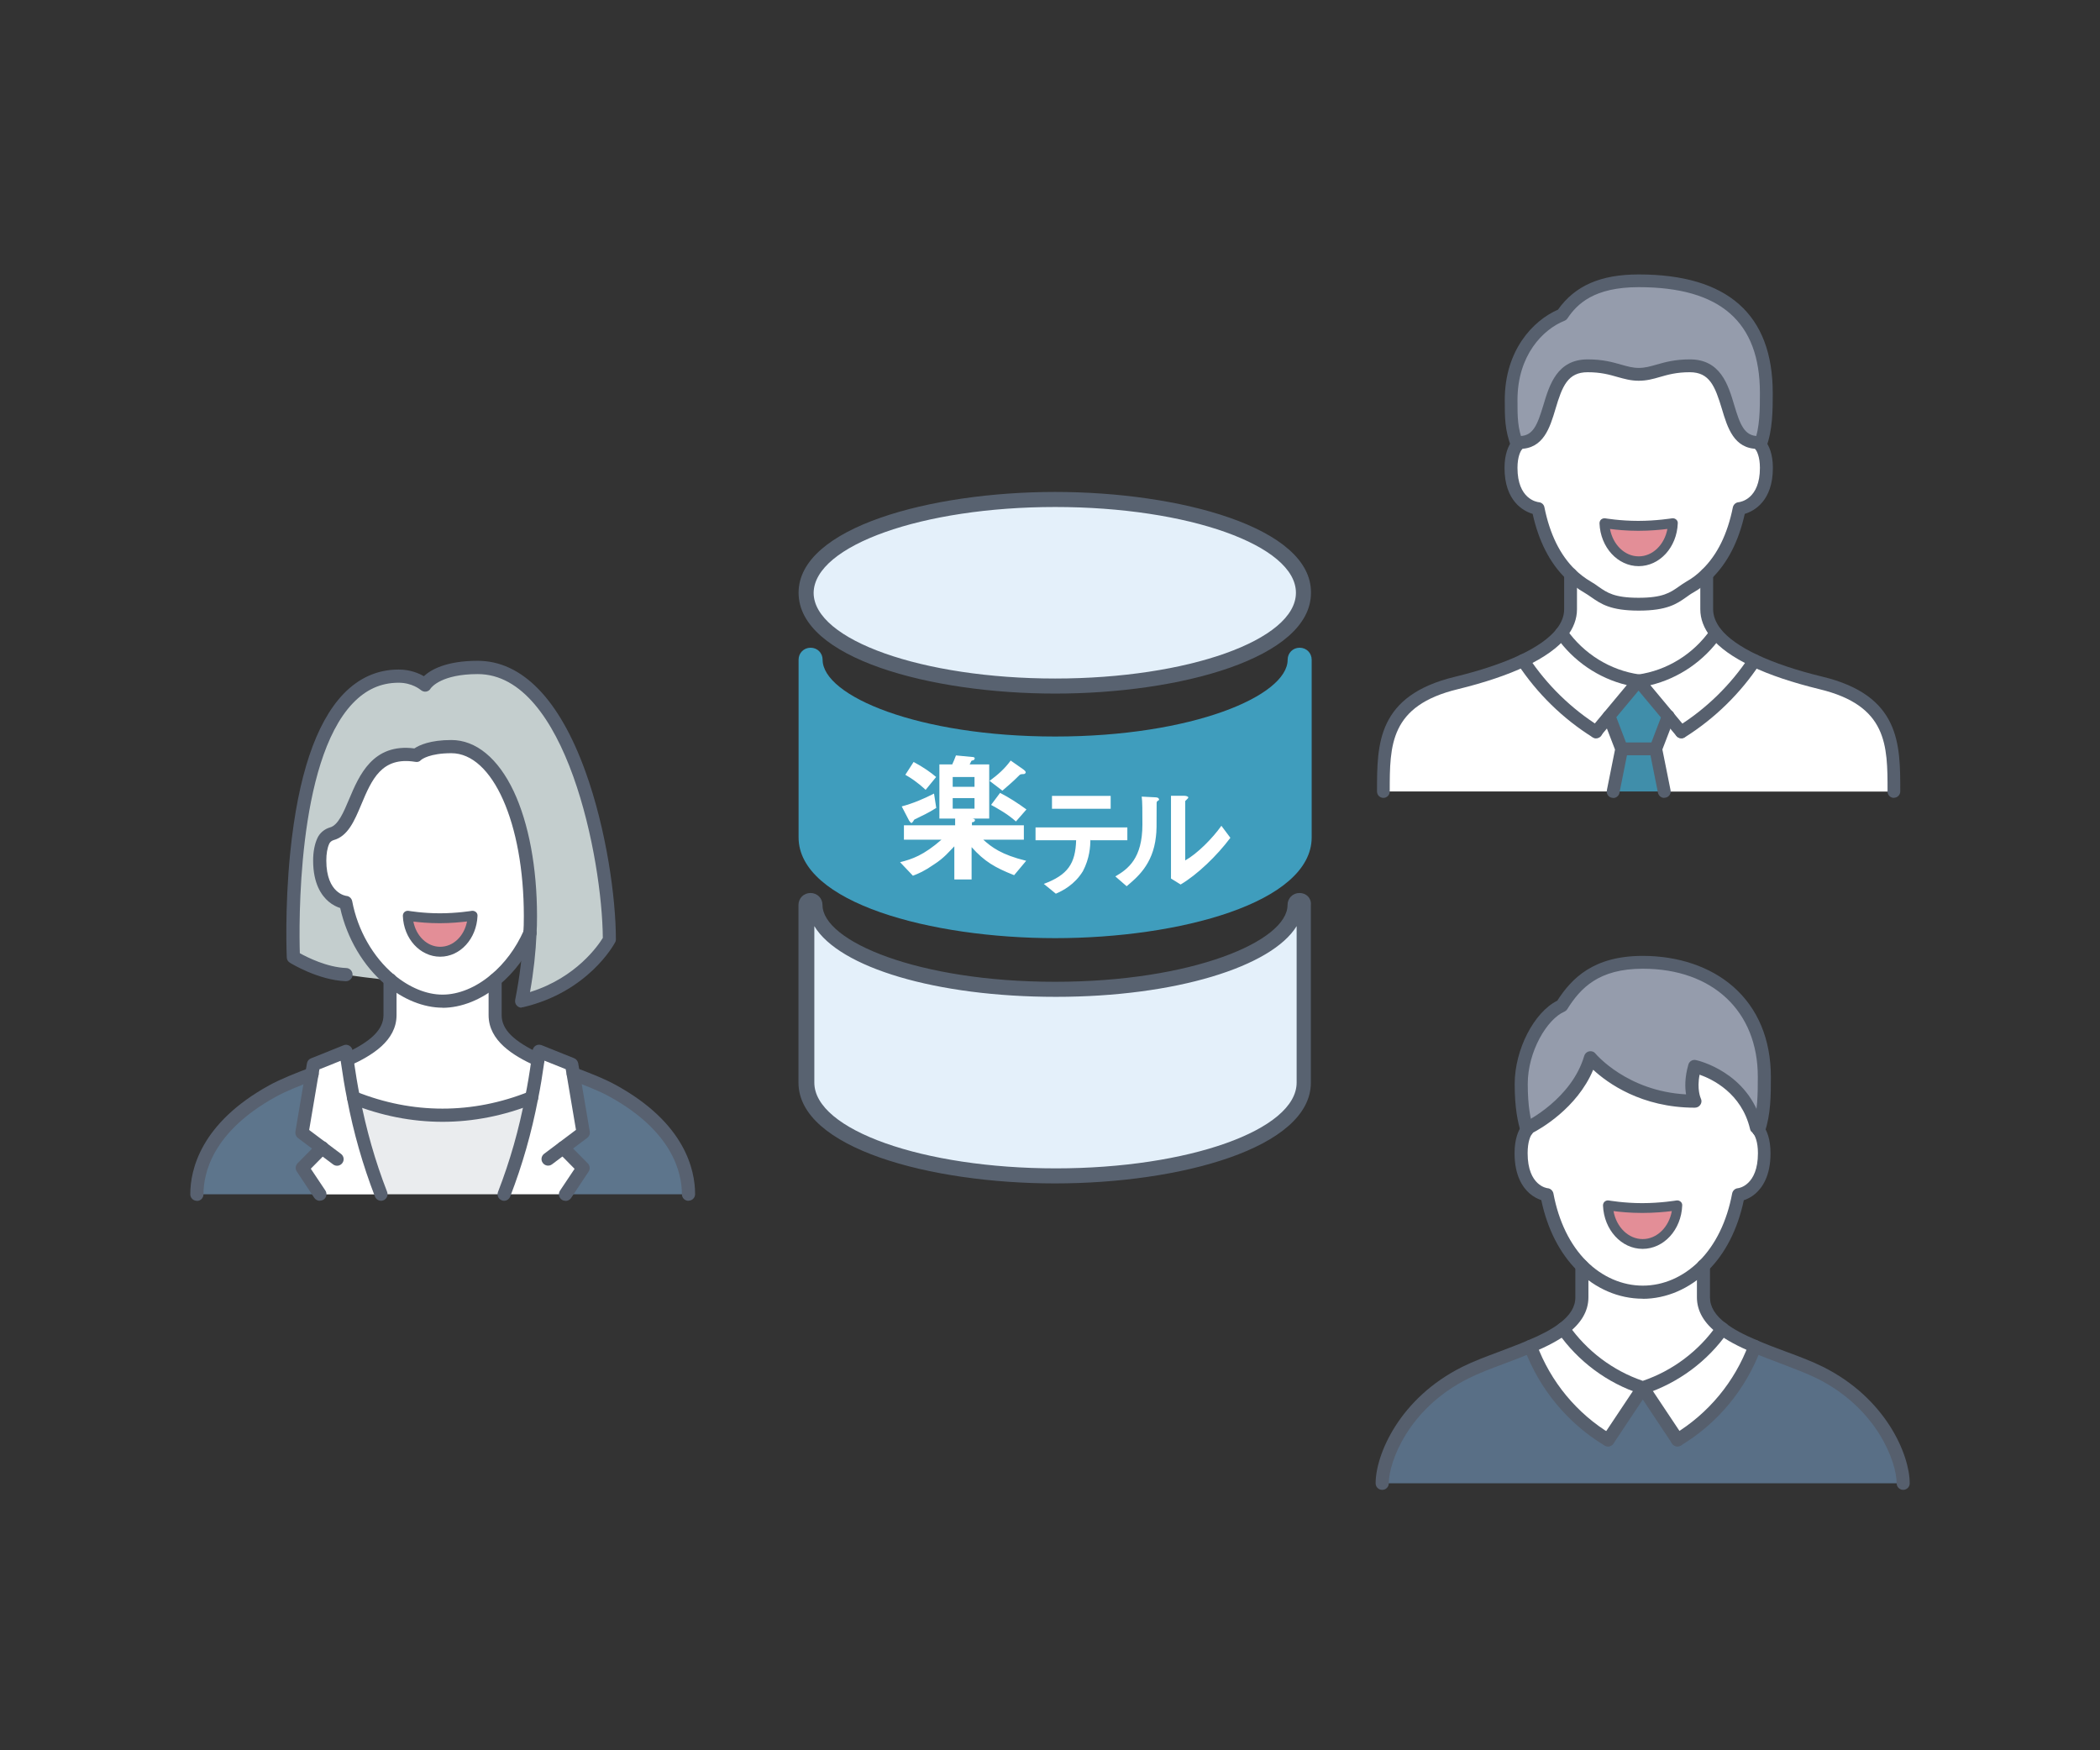 <?xml version="1.0" encoding="UTF-8"?>
<svg id="_レイヤー_2" data-name="レイヤー 2" xmlns="http://www.w3.org/2000/svg" viewBox="0 0 180 150">
  <rect x="0" y="0" width="180" height="150" fill="#333333" stroke="none"/>
  <defs>
    <style>
      .cls-1 {
        fill: #e4f0fa;
      }

      .cls-1, .cls-2, .cls-3, .cls-4, .cls-5, .cls-6, .cls-7, .cls-8, .cls-9, .cls-10, .cls-11, .cls-12, .cls-13, .cls-14, .cls-15 {
        stroke-width: 0px;
      }

      .cls-2 {
        fill: #5d758c;
      }

      .cls-3 {
        fill: #408eaa;
      }

      .cls-4 {
        fill: #565f6d;
      }

      .cls-5 {
        fill: none;
      }

      .cls-6 {
        fill: #57606e;
      }

      .cls-7 {
        fill: #3f9dbd;
      }

      .cls-8 {
        fill: #fff;
      }

      .cls-9 {
        fill: #e38e97;
      }

      .cls-10 {
        fill: #959cac;
      }

      .cls-11 {
        fill: #586270;
      }

      .cls-12 {
        fill: #586170;
      }

      .cls-13 {
        fill: #596f86;
      }

      .cls-14 {
        fill: #c4cece;
      }

      .cls-15 {
        fill: #eaecee;
      }
    </style>
  </defs>
  <g id="_レイヤー_1-2" data-name="レイヤー 1">
    <g>
      <rect class="cls-5" width="180" height="150"/>
      <g>
        <g>
          <path class="cls-7" d="m90.44,80.4c-10.64,0-21.99-3.03-21.99-8.64v-15.22c0-.58.45-1.03,1.03-1.03s1.03.45,1.03,1.03c0,3.1,8.19,6.58,19.93,6.58s19.93-3.48,19.93-6.58c0-.58.45-1.03,1.03-1.03s1.03.45,1.03,1.03v15.22c0,5.61-11.35,8.64-21.99,8.64Z"/>
          <g>
            <path class="cls-1" d="m90.44,58.8c-10.45,0-21.34-2.97-21.34-8s10.83-8,21.34-8,21.28,2.97,21.28,8c.06,5.03-10.77,8-21.28,8Z"/>
            <path class="cls-11" d="m90.44,43.45c11.41,0,20.64,3.29,20.64,7.35s-9.29,7.35-20.64,7.35-20.7-3.29-20.7-7.35c.06-4.06,9.35-7.35,20.7-7.35m0-1.29c-10.64,0-21.99,3.03-21.99,8.64s11.29,8.64,21.99,8.64,21.93-3.03,21.93-8.64c.06-5.61-11.29-8.64-21.93-8.64h0Z"/>
          </g>
          <g>
            <path class="cls-1" d="m90.44,100.78c-10.45,0-21.34-2.97-21.34-8v-15.22c0-.19.19-.39.39-.39s.39.19.39.39c0,3.93,9.41,7.22,20.57,7.22s20.57-3.29,20.57-7.22c0-.19.19-.39.39-.39s.39.19.39.39v15.22c0,4.97-10.83,8-21.34,8Z"/>
            <path class="cls-11" d="m69.8,79.37c2.13,3.55,10.45,6.06,20.7,6.06s18.51-2.58,20.64-6.06v13.41c0,4.06-9.29,7.35-20.64,7.35s-20.7-3.29-20.7-7.35v-13.41m41.59-2.84c-.58,0-1.03.45-1.03,1.03,0,3.1-8.19,6.58-19.93,6.58s-19.93-3.48-19.93-6.58c0-.58-.45-1.03-1.03-1.03s-1.03.45-1.03,1.03v15.22c0,5.61,11.29,8.64,21.99,8.64s21.93-3.03,21.93-8.64v-15.22c.06-.58-.39-1.03-.97-1.03h0Z"/>
          </g>
          <path class="cls-8" d="m86.89,74.99c-1.61-.64-2.51-1.16-3.61-2.39v2.77h-1.48v-2.84c-.45.45-.84.97-1.74,1.55-.84.58-1.29.77-1.81.97l-1.1-1.16c1.03-.26,2-.58,3.55-1.93h-3.22v-1.23h4.39v-.58h-1.35v-4.64h1.1c.13-.26.19-.45.32-.77l1.35.13c.06,0,.26,0,.26.13,0,.06-.06.06-.06.13l-.19.06c-.06,0-.13.26-.19.32h1.68v4.64h-1.48c.13,0,.26.06.26.13,0,.13-.13.19-.26.19v.26h4.45v1.23h-3.48c.71.64,1.55,1.29,3.68,1.81l-1.03,1.23Zm-8.32-4.84c-.19.06-.26.13-.26.19q-.13.19-.19.19c-.06,0-.13-.13-.19-.19l-.64-1.23c.97-.26,1.87-.64,2.77-1.1l.19,1.23c-.71.45-1.16.64-1.68.9m.77-2.45c-.77-.71-1.29-1.03-1.74-1.29l.71-1.1c.84.45,1.48.9,1.93,1.29l-.9,1.1Zm4.19-1.1h-1.87v.84h1.87v-.84Zm0,1.81h-1.87v.9h1.87v-.9Zm4.13-2.06c-.19,0-.26.06-.32.13-.64.64-.84.77-1.42,1.29l-1.1-.84c.71-.52,1.29-1.03,1.81-1.74l1.1.77c.06.06.19.13.19.26-.06.13-.13.13-.26.13m-.58,4.06c-.71-.64-1.55-1.1-2.13-1.42l.77-1.03c.77.39,1.55.9,2.26,1.42l-.9,1.03Zm6.38,1.55c0,.58-.06,1.61-.64,2.71-.71,1.16-1.74,1.68-2.32,1.93l-1.03-.84c2.06-.77,2.71-1.74,2.77-3.74h-3.48v-1.1h7.87v1.1h-3.16v-.06Zm-3.29-3.74h5.03v1.1h-5.03v-1.1Zm9.03.45q-.06.06-.06.13c0,2.19,0,2.39-.06,2.9-.26,2.45-1.68,3.55-2.51,4.26l-.97-.84c1.1-.64,2.32-1.55,2.32-4.45,0-1.1,0-2-.06-2.39l1.16.06c.19,0,.32.06.32.19.06,0,0,.06-.13.13m2,7.16l-.84-.52v-7.09h1.16c.13,0,.32.06.32.13s0,.06-.13.19l-.13.13v5.09c1.03-.58,2.32-1.87,3.1-2.97l.77,1.03c-1.16,1.55-2.84,3.16-4.26,4"/>
        </g>
        <g>
          <g>
            <g>
              <path class="cls-8" d="m147.07,54.27c.74.93,1.94,1.71,3.3,2.35-1.63,2.47-3.76,4.55-6.27,6.11l-1.12-1.34-2.53-3.03c2.67-.37,5.07-1.87,6.62-4.08Z"/>
              <path class="cls-8" d="m144.11,62.73c2.5-1.56,4.64-3.65,6.27-6.11,1.86.88,4.02,1.51,5.7,1.92,6.29,1.52,6.27,5.3,6.27,9.3h-19.69l-.73-3.65,1.07-2.8,1.12,1.34Z"/>
              <polygon class="cls-3" points="142.99 61.38 141.92 64.19 139 64.19 137.93 61.38 140.46 58.35 142.99 61.38"/>
              <polygon class="cls-3" points="141.92 64.19 142.65 67.83 138.27 67.83 139 64.19 141.92 64.19"/>
              <path class="cls-8" d="m134.62,52.22v-3c.43.42.91.79,1.46,1.11,1.15.66,1.55,1.46,4.38,1.46s3.23-.79,4.38-1.46c.55-.31,1.03-.69,1.46-1.11v3c0,.75.29,1.43.78,2.05-1.55,2.21-3.95,3.71-6.62,4.08-2.67-.37-5.07-1.87-6.62-4.08.49-.62.78-1.3.78-2.05Z"/>
              <path class="cls-8" d="m137.93,61.38l-1.12,1.34c-2.5-1.56-4.64-3.65-6.27-6.11,1.36-.64,2.55-1.42,3.3-2.35,1.55,2.21,3.95,3.71,6.62,4.08l-2.53,3.03Z"/>
              <path class="cls-10" d="m130.04,38.14c-.52-1.39-.52-2.34-.52-3.86,0-4.25,2.55-6.56,4.38-7.29,1.14-1.69,2.92-2.92,6.56-2.92,6.84,0,10.94,2.79,10.94,9.62,0,1.41,0,3.06-.52,4.45-.12-.15-.2-.21-.2-.21-3.46,0-1.61-6.56-5.84-6.56-2.19,0-3.01.73-4.38.73s-2.19-.73-4.38-.73c-4.22,0-2.37,6.56-5.84,6.56,0,0-.09.06-.2.21Z"/>
              <path class="cls-8" d="m118.58,67.83c0-4-.02-7.78,6.27-9.3,1.69-.41,3.84-1.04,5.7-1.92,1.63,2.47,3.76,4.55,6.27,6.11l1.12-1.34,1.07,2.8-.73,3.65h-19.69Z"/>
              <path class="cls-8" d="m130.25,37.93c3.46,0,1.61-6.56,5.84-6.56,2.19,0,3.01.73,4.38.73s2.19-.73,4.38-.73c4.22,0,2.37,6.56,5.84,6.56,0,0,.09.06.2.21.21.28.52.88.52,1.98,0,3.28-2.33,3.49-2.33,3.49-.42,2.09-1.25,4.14-2.78,5.62-.43.42-.91.79-1.46,1.11-1.15.66-1.55,1.46-4.38,1.46s-3.23-.79-4.38-1.46c-.55-.31-1.03-.69-1.46-1.11-1.52-1.48-2.36-3.53-2.78-5.62,0,0-2.33-.2-2.33-3.49,0-1.1.31-1.7.52-1.98.12-.15.2-.21.2-.21Z"/>
            </g>
            <g>
              <path class="cls-6" d="m140.46,52.33c-2.42,0-3.24-.58-4.05-1.14-.2-.14-.39-.27-.61-.4-.57-.32-1.09-.73-1.57-1.19-1.38-1.34-2.34-3.21-2.86-5.56-.79-.24-2.41-1.09-2.41-3.94,0-1.22.35-1.93.64-2.31.16-.2.29-.3.34-.33l.61.91s0,0,.02-.01c0,0-.04.03-.09.1-.15.2-.41.68-.41,1.64,0,2.66,1.65,2.92,1.83,2.94.24.02.44.2.48.44.46,2.29,1.34,4.08,2.62,5.33.42.41.86.74,1.35,1.03.26.15.48.3.68.45.72.5,1.35.94,3.42.94s2.7-.44,3.42-.94c.21-.15.43-.3.68-.45.5-.28.94-.62,1.35-1.03,1.29-1.25,2.17-3.04,2.63-5.33.05-.24.25-.42.49-.44.18-.02,1.83-.28,1.83-2.94,0-.96-.26-1.44-.41-1.64-.05-.07-.09-.1-.09-.1.01,0,.02.01.02.01l.61-.91s.18.13.34.33c.29.38.64,1.09.64,2.31,0,2.85-1.62,3.7-2.41,3.94-.52,2.35-1.48,4.22-2.86,5.56-.47.46-1,.87-1.57,1.19-.22.12-.4.26-.6.4-.8.56-1.63,1.14-4.05,1.14Z"/>
              <path class="cls-6" d="m150.67,38.47c-2.05,0-2.6-1.82-3.08-3.43-.59-1.95-1.06-3.14-2.75-3.14-1.14,0-1.87.21-2.57.41-.58.17-1.13.32-1.81.32s-1.23-.16-1.81-.32c-.7-.2-1.42-.41-2.57-.41-1.69,0-2.17,1.18-2.75,3.14-.48,1.61-1.03,3.43-3.08,3.43-.3,0-.55-.24-.55-.55s.24-.55.55-.55c1.18,0,1.54-1.01,2.04-2.65.52-1.74,1.18-3.92,3.8-3.92,1.3,0,2.13.24,2.87.45.53.15.98.28,1.51.28s.98-.13,1.51-.28c.74-.21,1.57-.45,2.87-.45,2.62,0,3.28,2.17,3.8,3.92.49,1.64.86,2.65,2.04,2.65.3,0,.55.24.55.55s-.24.55-.55.55Z"/>
              <path class="cls-6" d="m162.34,68.38c-.3,0-.55-.24-.55-.55v-.04c0-3.93,0-7.32-5.85-8.73-2.29-.56-4.25-1.21-5.81-1.96-1.58-.75-2.76-1.59-3.49-2.5-.6-.76-.9-1.56-.9-2.39v-3c0-.3.24-.55.55-.55s.55.24.55.55v3c0,.58.22,1.14.66,1.71.62.77,1.67,1.51,3.1,2.19,1.5.71,3.38,1.34,5.6,1.88,6.68,1.61,6.68,5.77,6.68,9.79v.04c0,.3-.24.55-.55.55Z"/>
              <path class="cls-6" d="m118.58,68.38c-.3,0-.55-.24-.55-.55v-.04c0-4.02,0-8.18,6.68-9.79,2.22-.54,4.1-1.17,5.6-1.88,1.43-.68,2.48-1.42,3.1-2.2.44-.56.66-1.12.66-1.71v-3c0-.3.24-.55.55-.55s.55.24.55.55v3c0,.83-.3,1.63-.9,2.39-.73.91-1.91,1.75-3.49,2.5-1.56.74-3.52,1.4-5.81,1.96-5.85,1.41-5.85,4.8-5.85,8.73v.04c0,.3-.24.55-.55.55Z"/>
              <path class="cls-6" d="m150.87,38.68c-.06,0-.13-.01-.19-.04-.28-.11-.43-.42-.32-.7.49-1.3.49-2.87.49-4.26,0-6.11-3.4-9.07-10.39-9.07-3.82,0-5.27,1.43-6.11,2.68-.06.09-.15.16-.25.2-1.86.74-4.03,2.97-4.03,6.79,0,1.48,0,2.37.49,3.67.11.28-.04.6-.32.7-.28.11-.6-.04-.7-.32-.56-1.49-.56-2.51-.56-4.05,0-4.26,2.42-6.81,4.56-7.74,1.46-2.06,3.66-3.02,6.92-3.02,7.62,0,11.49,3.42,11.49,10.17,0,1.41,0,3.16-.56,4.64-.08.22-.29.35-.51.35Z"/>
              <path class="cls-6" d="m144.11,63.27c-.16,0-.31-.07-.42-.2l-1.12-1.34-2.53-3.03c-.13-.15-.16-.36-.09-.55.07-.19.24-.32.43-.34,2.5-.35,4.77-1.75,6.24-3.86.17-.25.51-.31.76-.13.25.17.31.51.13.76-1.46,2.08-3.63,3.56-6.05,4.14l3.05,3.66c.19.23.16.58-.07.77-.1.08-.23.13-.35.13Z"/>
              <path class="cls-6" d="m136.81,63.27c-.12,0-.25-.04-.35-.13-.23-.19-.26-.54-.07-.77l3.05-3.66c-2.42-.58-4.59-2.05-6.05-4.14-.17-.25-.11-.59.13-.76.25-.17.59-.11.76.13,1.47,2.1,3.75,3.51,6.24,3.86.2.03.36.16.43.34.07.19.04.39-.09.55l-2.53,3.03-1.12,1.34c-.11.13-.26.2-.42.2Z"/>
              <path class="cls-6" d="m144.11,63.27c-.18,0-.36-.09-.46-.26-.16-.26-.08-.59.17-.75,2.42-1.51,4.53-3.57,6.1-5.95.17-.25.51-.32.76-.16.25.17.32.51.16.76-1.66,2.51-3.88,4.68-6.43,6.28-.09.06-.19.08-.29.08Z"/>
              <path class="cls-6" d="m136.81,63.27c-.1,0-.2-.03-.29-.08-2.55-1.59-4.77-3.76-6.43-6.28-.17-.25-.1-.59.16-.76.25-.17.59-.1.76.16,1.57,2.38,3.68,4.44,6.1,5.95.26.16.33.5.17.75-.1.17-.28.26-.46.26Z"/>
              <path class="cls-6" d="m142.65,68.38c-.26,0-.48-.18-.54-.44l-.73-3.65c-.02-.1-.01-.21.03-.3l1.07-2.8c.11-.28.42-.42.71-.32.28.11.42.42.32.71l-1.02,2.65.7,3.49c.06.3-.13.58-.43.64-.04,0-.07.01-.11.01Z"/>
              <path class="cls-6" d="m138.27,68.38s-.07,0-.11-.01c-.3-.06-.49-.35-.43-.64l.7-3.49-1.02-2.65c-.11-.28.03-.6.32-.71.28-.11.6.03.71.32l1.07,2.8c.04.1.05.2.03.3l-.73,3.65c-.05.26-.28.44-.54.44Z"/>
              <path class="cls-6" d="m141.92,64.73h-2.92c-.3,0-.55-.24-.55-.55s.24-.55.55-.55h2.92c.3,0,.55.24.55.55s-.24.55-.55.55Z"/>
            </g>
          </g>
          <g>
            <path class="cls-9" d="m137.52,44.83c.07,1.82,1.36,3.27,2.94,3.27s2.87-1.45,2.94-3.27c0,0-1.35.23-2.97.23s-2.91-.23-2.91-.23Z"/>
            <path class="cls-6" d="m140.46,48.52c-1.8,0-3.28-1.61-3.36-3.67,0-.13.05-.25.14-.33.1-.08.23-.12.35-.1.01,0,1.27.22,2.83.22s2.88-.22,2.9-.22c.13-.02.25.02.35.1.1.08.15.21.14.33-.08,2.06-1.55,3.67-3.36,3.67Zm-2.46-3.19c.25,1.35,1.26,2.35,2.46,2.35s2.21-1,2.46-2.35c-.55.07-1.46.16-2.49.16s-1.89-.09-2.43-.16Z"/>
          </g>
        </g>
        <g>
          <g>
            <g>
              <path class="cls-14" d="m52.24,80.53s-2.11,4-7.52,5.27c.4-2.01.64-3.96.71-5.83h0c.03-.5.04-.99.04-1.46,0-8.46-2.9-14.53-6.77-14.53-2.3,0-3.01.75-3.01.75-5.38-.88-4.74,6.06-7.24,6.73-.33.09-.6.32-.74.63-.16.35-.3.89-.3,1.67,0,3.39,2.23,3.6,2.23,3.6.53,2.78,1.98,5.11,3.78,6.61-.76,0-3.75-.43-3.75-.43-2.26-.09-4.51-1.5-4.51-1.5,0,0-1.13-24.08,9.03-24.08,1.41,0,2.26.75,2.26.75,0,0,.84-1.5,4.51-1.5,8.18,0,11.29,16.55,11.29,23.32Z"/>
              <path class="cls-8" d="m29.64,77.35s-2.23-.21-2.23-3.6c0-.78.14-1.32.3-1.67.14-.31.41-.54.74-.63,2.5-.67,1.86-7.61,7.24-6.73,0,0,.71-.75,3.01-.75,3.87,0,6.77,6.06,6.77,14.53,0,.47,0,.96-.04,1.45h0c-.72,1.63-1.77,3.01-2.97,4.01-1.38,1.17-2.98,1.83-4.51,1.83s-3.13-.67-4.51-1.83c0,0,0,0,0,0-1.8-1.5-3.25-3.84-3.78-6.61Z"/>
              <path class="cls-2" d="m59.01,102.35h-10.53l1.5-2.26-1.71-1.73,1.71-1.28-.85-5.05c1.24.47,2.45.94,3.42,1.47,6.13,3.39,6.46,7.48,6.46,8.84Z"/>
              <path class="cls-8" d="m48.27,98.36l1.71,1.73-1.5,2.26h-5.27c1.01-2.61,1.79-5.29,2.36-8.28.21-1.05.38-2.12.54-3.26.03-.23.06-.47.09-.71l2.79,1.12.14.8.85,5.05-1.71,1.28Z"/>
              <path class="cls-8" d="m46.11,90.81c-.16,1.14-.33,2.21-.54,3.26-2.45.99-5.03,1.5-7.63,1.5s-5.18-.52-7.63-1.5c-.21-1.05-.38-2.12-.54-3.26,2.05-.94,3.66-2.08,3.66-3.82v-3.02c1.38,1.16,2.98,1.83,4.51,1.83s3.13-.66,4.51-1.83v3.02c0,1.75,1.61,2.88,3.66,3.82Z"/>
              <path class="cls-15" d="m45.57,94.07c-.57,2.99-1.35,5.66-2.36,8.28h-10.53c-1.01-2.61-1.79-5.29-2.36-8.28,2.45.99,5.03,1.5,7.63,1.5s5.18-.52,7.63-1.5Z"/>
              <path class="cls-8" d="m27.61,98.36l-1.71-1.28.85-5.05.14-.8,2.79-1.12c.03.24.06.47.09.71.16,1.14.33,2.21.54,3.26.57,2.99,1.35,5.66,2.36,8.28h-5.27l-1.5-2.26,1.71-1.73Z"/>
              <path class="cls-2" d="m27.61,98.36l-1.71,1.73,1.5,2.26h-10.53c0-1.36.33-5.45,6.46-8.84.96-.53,2.17-1,3.42-1.47l-.85,5.05,1.71,1.28Z"/>
            </g>
            <g>
              <path class="cls-12" d="m16.87,102.91c-.31,0-.56-.25-.56-.56,0-2.09.88-6.09,6.75-9.33,1.02-.56,2.33-1.07,3.49-1.51.29-.11.62.03.73.33.11.29-.03.62-.33.73-1.18.45-2.39.91-3.34,1.44-5.37,2.97-6.17,6.5-6.17,8.35,0,.31-.25.56-.56.56Z"/>
              <path class="cls-12" d="m59.01,102.91c-.31,0-.56-.25-.56-.56,0-1.84-.8-5.38-6.17-8.35-.95-.53-2.17-.99-3.34-1.44-.29-.11-.44-.44-.33-.73.11-.29.44-.44.73-.33,1.16.44,2.47.94,3.49,1.51,5.88,3.24,6.75,7.24,6.75,9.33,0,.31-.25.56-.56.56Z"/>
              <path class="cls-12" d="m46.11,91.38c-.08,0-.16-.02-.24-.05-1.86-.85-3.99-2.12-3.99-4.33v-3.02c0-.31.25-.56.56-.56s.56.25.56.56v3.02c0,1.23,1.03,2.25,3.33,3.31.28.13.41.47.28.75-.1.21-.3.33-.51.33Z"/>
              <path class="cls-12" d="m29.77,91.38c-.21,0-.42-.12-.51-.33-.13-.28,0-.62.28-.75,2.3-1.06,3.33-2.08,3.33-3.31v-3.02c0-.31.25-.56.56-.56s.56.25.56.56v3.02c0,2.22-2.13,3.48-3.99,4.33-.08.04-.16.05-.24.05Z"/>
              <path class="cls-12" d="m43.21,102.91c-.07,0-.14-.01-.2-.04-.29-.11-.44-.44-.32-.73,1.03-2.66,1.79-5.33,2.33-8.18.2-.97.37-1.99.54-3.23v-.07c.04-.21.06-.42.09-.63.02-.17.12-.33.27-.42.15-.09.33-.1.5-.04l2.79,1.12c.18.07.31.24.35.43l.99,5.85c.04.21-.05.42-.22.55l-3.01,2.26c-.25.19-.6.14-.79-.11-.19-.25-.14-.6.11-.79l2.73-2.05-.88-5.2-1.82-.73c-.18,1.26-.35,2.3-.55,3.28-.56,2.91-1.34,5.65-2.39,8.37-.09.22-.3.36-.53.36Z"/>
              <path class="cls-12" d="m32.67,102.91c-.23,0-.44-.14-.53-.36-1.05-2.72-1.83-5.46-2.39-8.37-.2-.98-.37-2.02-.55-3.27l-1.82.73-.88,5.2,2.73,2.05c.25.19.3.54.11.79-.19.25-.54.3-.79.11l-3.01-2.26c-.17-.13-.25-.34-.22-.55l.99-5.85c.03-.19.16-.36.35-.43l2.79-1.12c.16-.07.35-.05.5.04.15.09.25.24.27.42.03.21.05.42.08.63v.07c.18,1.23.35,2.26.54,3.22.55,2.85,1.31,5.53,2.34,8.18.11.29-.03.62-.32.73-.07.03-.14.04-.2.04Z"/>
              <path class="cls-12" d="m48.47,102.91c-.11,0-.22-.03-.31-.09-.26-.17-.33-.52-.16-.78l1.25-1.87-1.38-1.4c-.22-.22-.22-.58,0-.8.22-.22.58-.22.8,0l1.71,1.73c.19.19.22.49.07.71l-1.5,2.26c-.11.16-.29.25-.47.25Z"/>
              <path class="cls-12" d="m27.41,102.91c-.18,0-.36-.09-.47-.25l-1.5-2.26c-.15-.22-.12-.52.07-.71l1.71-1.73c.22-.22.58-.22.8,0,.22.22.22.58,0,.8l-1.38,1.4,1.25,1.87c.17.26.1.61-.16.78-.1.06-.2.09-.31.09Z"/>
              <path class="cls-12" d="m37.94,96.14c-2.65,0-5.28-.52-7.82-1.54-.22-.08-.38-.29-.38-.53,0-.31.25-.56.56-.56h0c.07,0,.14.01.21.04,2.42.97,4.91,1.46,7.42,1.46s5-.49,7.42-1.46c.07-.03.14-.04.21-.04.31,0,.57.25.57.56,0,.26-.17.48-.41.54-2.54,1.01-5.16,1.53-7.79,1.53Z"/>
              <path class="cls-12" d="m44.71,86.36c-.14,0-.29-.06-.39-.16-.14-.13-.2-.33-.16-.52.39-1.98.63-3.91.7-5.74.01-.31.27-.55.59-.54.31.01.55.28.54.59-.07,1.61-.25,3.3-.56,5.03,3.99-1.24,5.87-4.04,6.24-4.64-.05-6.78-3.14-22.61-10.72-22.61-3.11,0-3.96,1.13-4.03,1.22-.08.15-.22.25-.39.28-.17.03-.34-.03-.48-.15-.03-.02-.72-.61-1.88-.61-1.52,0-2.8.58-3.93,1.76-4.83,5.06-4.61,19.16-4.54,21.42.63.35,2.33,1.21,3.98,1.27.31.01.55.27.54.59-.01.31-.28.55-.59.54-2.38-.1-4.69-1.53-4.79-1.59-.16-.1-.26-.27-.26-.45,0-.04-.19-4.2.3-9.01.66-6.53,2.19-11.08,4.54-13.55,1.34-1.4,2.93-2.11,4.75-2.11.97,0,1.71.31,2.16.57.58-.54,1.89-1.32,4.61-1.32,3.8,0,7,3.28,9.24,9.49,1.8,4.99,2.61,10.83,2.61,14.39,0,.09-.02.18-.07.26-.09.17-2.3,4.24-7.89,5.55-.04.01-.09.01-.13.01Z"/>
              <path class="cls-12" d="m33.42,84.53c-.13,0-.26-.04-.36-.13-1.92-1.6-3.32-3.99-3.9-6.58-.27-.09-.64-.25-1-.56-.6-.51-1.32-1.53-1.32-3.5,0-.74.12-1.38.35-1.9.2-.46.61-.81,1.1-.95.69-.19,1.15-1.27,1.63-2.41.86-2.04,2.03-4.82,5.6-4.36.41-.28,1.36-.72,3.17-.72,2.11,0,4.01,1.57,5.35,4.41,1.28,2.73,1.99,6.52,1.99,10.68,0,.6-.01,1.05-.04,1.49-.02.31-.29.55-.6.53-.31-.02-.55-.29-.53-.6.03-.41.04-.85.04-1.42,0-7.96-2.67-13.96-6.21-13.96-1.86,0-2.53.52-2.6.58-.13.15-.3.2-.5.16-2.88-.47-3.73,1.53-4.62,3.65-.59,1.41-1.15,2.73-2.38,3.06-.16.05-.3.16-.37.31-.17.38-.25.86-.25,1.44,0,2.84,1.71,3.03,1.72,3.03.25.02.45.21.5.46.47,2.48,1.78,4.77,3.58,6.29.24.2.27.56.07.79-.11.13-.27.2-.43.2Z"/>
              <path class="cls-12" d="m37.94,86.36c-1.63,0-3.37-.7-4.88-1.96-.24-.2-.27-.56-.07-.79.2-.24.56-.27.79-.07,1.31,1.09,2.78,1.7,4.15,1.7s2.85-.6,4.15-1.7c1.17-.97,2.14-2.28,2.81-3.78.08-.21.29-.36.52-.36.31,0,.56.25.56.56h0c0,.09-.02.16-.05.24-.74,1.67-1.82,3.12-3.13,4.21-1.5,1.26-3.23,1.96-4.87,1.96Z"/>
            </g>
          </g>
          <g>
            <path class="cls-9" d="m34.95,78.48c.07,1.72,1.28,3.09,2.78,3.09s2.71-1.37,2.78-3.09c0,0-1.27.22-2.81.22s-2.75-.22-2.75-.22Z"/>
            <path class="cls-6" d="m37.73,81.99c-1.72,0-3.13-1.54-3.2-3.5,0-.13.05-.25.14-.33s.22-.12.35-.1c.01,0,1.2.21,2.68.21s2.73-.21,2.74-.21c.12-.02.25.02.35.1.1.08.15.21.14.33-.08,1.96-1.48,3.5-3.2,3.5Zm-2.3-3.02c.24,1.25,1.18,2.17,2.3,2.17s2.06-.92,2.3-2.17c-.53.06-1.37.15-2.33.15s-1.76-.08-2.27-.14Z"/>
          </g>
        </g>
        <g>
          <g>
            <g>
              <path class="cls-13" d="m163.13,127.12h-44.66c0-2.28,2-6.93,7.14-9.49,1.56-.77,3.69-1.44,5.58-2.25,1.24,3.35,3.57,6.18,6.63,8.02l2.98-4.47,2.98,4.47c3.06-1.84,5.4-4.67,6.63-8.02,1.89.81,4.03,1.47,5.58,2.25,5.14,2.56,7.14,7.21,7.14,9.49Z"/>
              <path class="cls-10" d="m150.53,96.6c-1.03-4.28-5.26-5.21-5.26-5.21-.56,1.86,0,2.98,0,2.98-5.91,0-8.93-3.72-8.93-3.72-1.16,3.95-5.26,5.95-5.26,5.95,0,0-.08.06-.19.22-.28-.93-.5-2.08-.5-3.94,0-2.93,1.73-5.95,3.48-6.7,1.08-1.72,2.73-3.72,6.94-3.72,5.74,0,10.42,3.34,10.42,9.82,0,1.44,0,3.12-.5,4.54-.11-.16-.19-.22-.19-.22Z"/>
              <path class="cls-8" d="m147.62,113.88c.77.57,1.74,1.06,2.79,1.5-1.24,3.35-3.57,6.18-6.63,8.02l-2.98-4.47c2.76-.89,5.16-2.67,6.82-5.05Z"/>
              <path class="cls-8" d="m140.8,118.93l-2.98,4.47c-3.06-1.84-5.4-4.67-6.63-8.02,1.05-.44,2.03-.93,2.79-1.5,1.66,2.38,4.06,4.16,6.82,5.05Z"/>
              <path class="cls-8" d="m135.59,111.19v-2.69c1.49,1.49,3.33,2.25,5.21,2.25s3.71-.76,5.21-2.25v2.69c0,1.09.63,1.97,1.61,2.69-1.66,2.38-4.06,4.16-6.82,5.05-2.76-.89-5.16-2.67-6.82-5.05.98-.73,1.61-1.6,1.61-2.69Z"/>
              <path class="cls-8" d="m150.72,96.82c.2.28.5.89.5,2.02,0,3.35-2.21,3.56-2.21,3.56-.5,2.67-1.59,4.71-3,6.1-1.5,1.49-3.35,2.25-5.21,2.25s-3.72-.76-5.21-2.25c-1.41-1.4-2.5-3.45-3-6.1,0,0-2.21-.21-2.21-3.56,0-1.12.3-1.73.5-2.02.11-.16.19-.22.19-.22,0,0,4.1-2,5.26-5.95,0,0,3.02,3.72,8.93,3.72,0,0-.56-1.12,0-2.98,0,0,4.23.93,5.26,5.21,0,0,.08.06.19.22Z"/>
            </g>
            <g>
              <path class="cls-4" d="m140.8,111.3c-2.06,0-4.05-.86-5.61-2.41-1.5-1.49-2.56-3.57-3.08-6.04-.27-.09-.63-.25-.99-.56-.59-.51-1.3-1.52-1.3-3.46,0-1.23.33-1.95.6-2.34.15-.21.27-.31.32-.34.03-.02.06-.04.08-.05.04-.02,3.9-1.95,4.97-5.61.06-.2.22-.35.43-.39.2-.04.41.03.54.2.03.03,2.69,3.21,7.76,3.49-.1-.59-.12-1.46.2-2.56.08-.28.37-.45.65-.38.18.04,4.49,1.03,5.65,5.47.04.05.09.11.14.18.28.39.6,1.11.6,2.34,0,1.94-.71,2.95-1.3,3.46-.36.31-.72.47-.99.56-.52,2.47-1.58,4.56-3.08,6.04-1.57,1.55-3.56,2.41-5.6,2.41Zm-9.41-14.24s-.04.04-.06.08c-.15.21-.39.7-.39,1.69,0,2.81,1.69,3,1.71,3,.25.02.45.21.5.45.45,2.4,1.43,4.41,2.84,5.81,1.34,1.34,3.06,2.09,4.82,2.09s3.46-.74,4.82-2.09c1.41-1.4,2.39-3.41,2.84-5.81.05-.25.25-.43.5-.45.06,0,1.71-.24,1.71-3,0-.99-.25-1.49-.4-1.69-.04-.05-.06-.08-.08-.09-.12-.08-.17-.17-.2-.31-.73-3.06-3.22-4.25-4.32-4.64-.25,1.27.09,2,.1,2.03.09.17.08.38-.03.54-.1.16-.28.26-.48.26-4.58,0-7.49-2.12-8.71-3.25-1.39,3.32-4.6,5.1-5.16,5.39Z"/>
              <path class="cls-4" d="m118.47,127.68c-.31,0-.56-.25-.56-.56,0-2.43,2.02-7.29,7.45-9.99.92-.46,2.02-.87,3.17-1.3.81-.31,1.65-.62,2.44-.96,1.15-.48,2.03-.95,2.68-1.44.93-.7,1.38-1.43,1.38-2.25v-2.69c0-.31.25-.56.56-.56s.56.25.56.56v2.69c0,1.18-.62,2.23-1.83,3.14-.72.54-1.67,1.05-2.91,1.57-.81.35-1.66.67-2.48.98-1.13.42-2.19.82-3.06,1.26-5.16,2.57-6.83,7.17-6.83,8.99,0,.31-.25.56-.56.56Z"/>
              <path class="cls-4" d="m163.13,127.68c-.31,0-.56-.25-.56-.56,0-1.82-1.67-6.42-6.83-8.99-.87-.43-1.94-.83-3.06-1.26-.83-.31-1.68-.63-2.49-.98-1.23-.51-2.18-1.03-2.91-1.57-1.22-.91-1.83-1.97-1.83-3.14v-2.69c0-.31.25-.56.56-.56s.56.25.56.56v2.69c0,.82.45,1.55,1.38,2.25.65.49,1.52.96,2.67,1.44.79.34,1.63.66,2.45.96,1.16.43,2.25.84,3.17,1.3,5.43,2.7,7.45,7.56,7.45,9.99,0,.31-.25.56-.56.56Z"/>
              <path class="cls-4" d="m150.72,97.38c-.06,0-.12-.01-.18-.03-.29-.1-.44-.42-.34-.71.47-1.33.47-2.94.47-4.36,0-5.62-3.87-9.26-9.86-9.26-3.78,0-5.34,1.66-6.47,3.46-.06.1-.15.17-.25.22-1.48.63-3.14,3.41-3.14,6.19,0,1.96.25,3.05.47,3.78.09.3-.08.61-.37.7-.29.09-.61-.08-.7-.37-.24-.8-.52-1.99-.52-4.1,0-2.95,1.66-6.15,3.65-7.14,1.24-1.92,3.1-3.84,7.33-3.84,3.05,0,5.79.93,7.73,2.62,2.13,1.85,3.25,4.54,3.25,7.76,0,1.51,0,3.21-.53,4.73-.08.23-.3.37-.53.37Z"/>
              <path class="cls-4" d="m143.78,123.96c-.18,0-.36-.09-.46-.25l-2.51-3.77-2.51,3.77c-.17.26-.52.33-.77.15-.26-.17-.33-.52-.15-.77l2.98-4.47c.1-.16.28-.25.46-.25s.36.09.46.25l2.98,4.47c.17.26.1.6-.15.77-.1.06-.2.09-.31.09Z"/>
              <path class="cls-4" d="m140.8,119.49c-.06,0-.12,0-.17-.03-2.86-.92-5.38-2.8-7.1-5.27-.18-.25-.11-.6.14-.78.25-.18.6-.11.78.14,1.55,2.22,3.8,3.92,6.36,4.79,2.56-.87,4.81-2.56,6.36-4.79.18-.25.52-.32.78-.14.25.18.32.52.14.78-1.72,2.47-4.25,4.34-7.1,5.27-.06.02-.11.03-.17.03Z"/>
              <path class="cls-4" d="m143.78,123.96c-.19,0-.37-.1-.48-.27-.16-.26-.07-.61.19-.77,2.94-1.77,5.21-4.51,6.4-7.73.11-.29.43-.44.72-.33.29.11.44.43.33.72-1.28,3.46-3.71,6.41-6.87,8.3-.09.05-.19.08-.29.08Z"/>
              <path class="cls-4" d="m137.82,123.96c-.1,0-.2-.03-.29-.08-3.15-1.9-5.59-4.84-6.87-8.3-.11-.29.04-.61.33-.72.29-.11.61.04.72.33,1.19,3.22,3.46,5.97,6.4,7.73.26.16.35.5.19.77-.1.17-.29.27-.48.27Z"/>
            </g>
          </g>
          <g>
            <path class="cls-9" d="m137.82,103.29c.07,1.84,1.38,3.31,2.98,3.31s2.91-1.47,2.98-3.31c0,0-1.37.23-3.01.23s-2.95-.23-2.95-.23Z"/>
            <path class="cls-6" d="m140.8,107.03c-1.83,0-3.32-1.64-3.4-3.72,0-.13.05-.25.14-.33.1-.08.22-.12.35-.1.01,0,1.29.23,2.87.23s2.93-.23,2.94-.23c.13-.02.25.02.35.1.1.08.15.21.14.33-.08,2.09-1.58,3.72-3.4,3.72Zm-2.5-3.24c.25,1.38,1.28,2.4,2.5,2.4s2.25-1.02,2.5-2.4c-.56.07-1.49.16-2.54.16s-1.93-.09-2.47-.16Z"/>
          </g>
        </g>
      </g>
    </g>
  </g>
</svg>